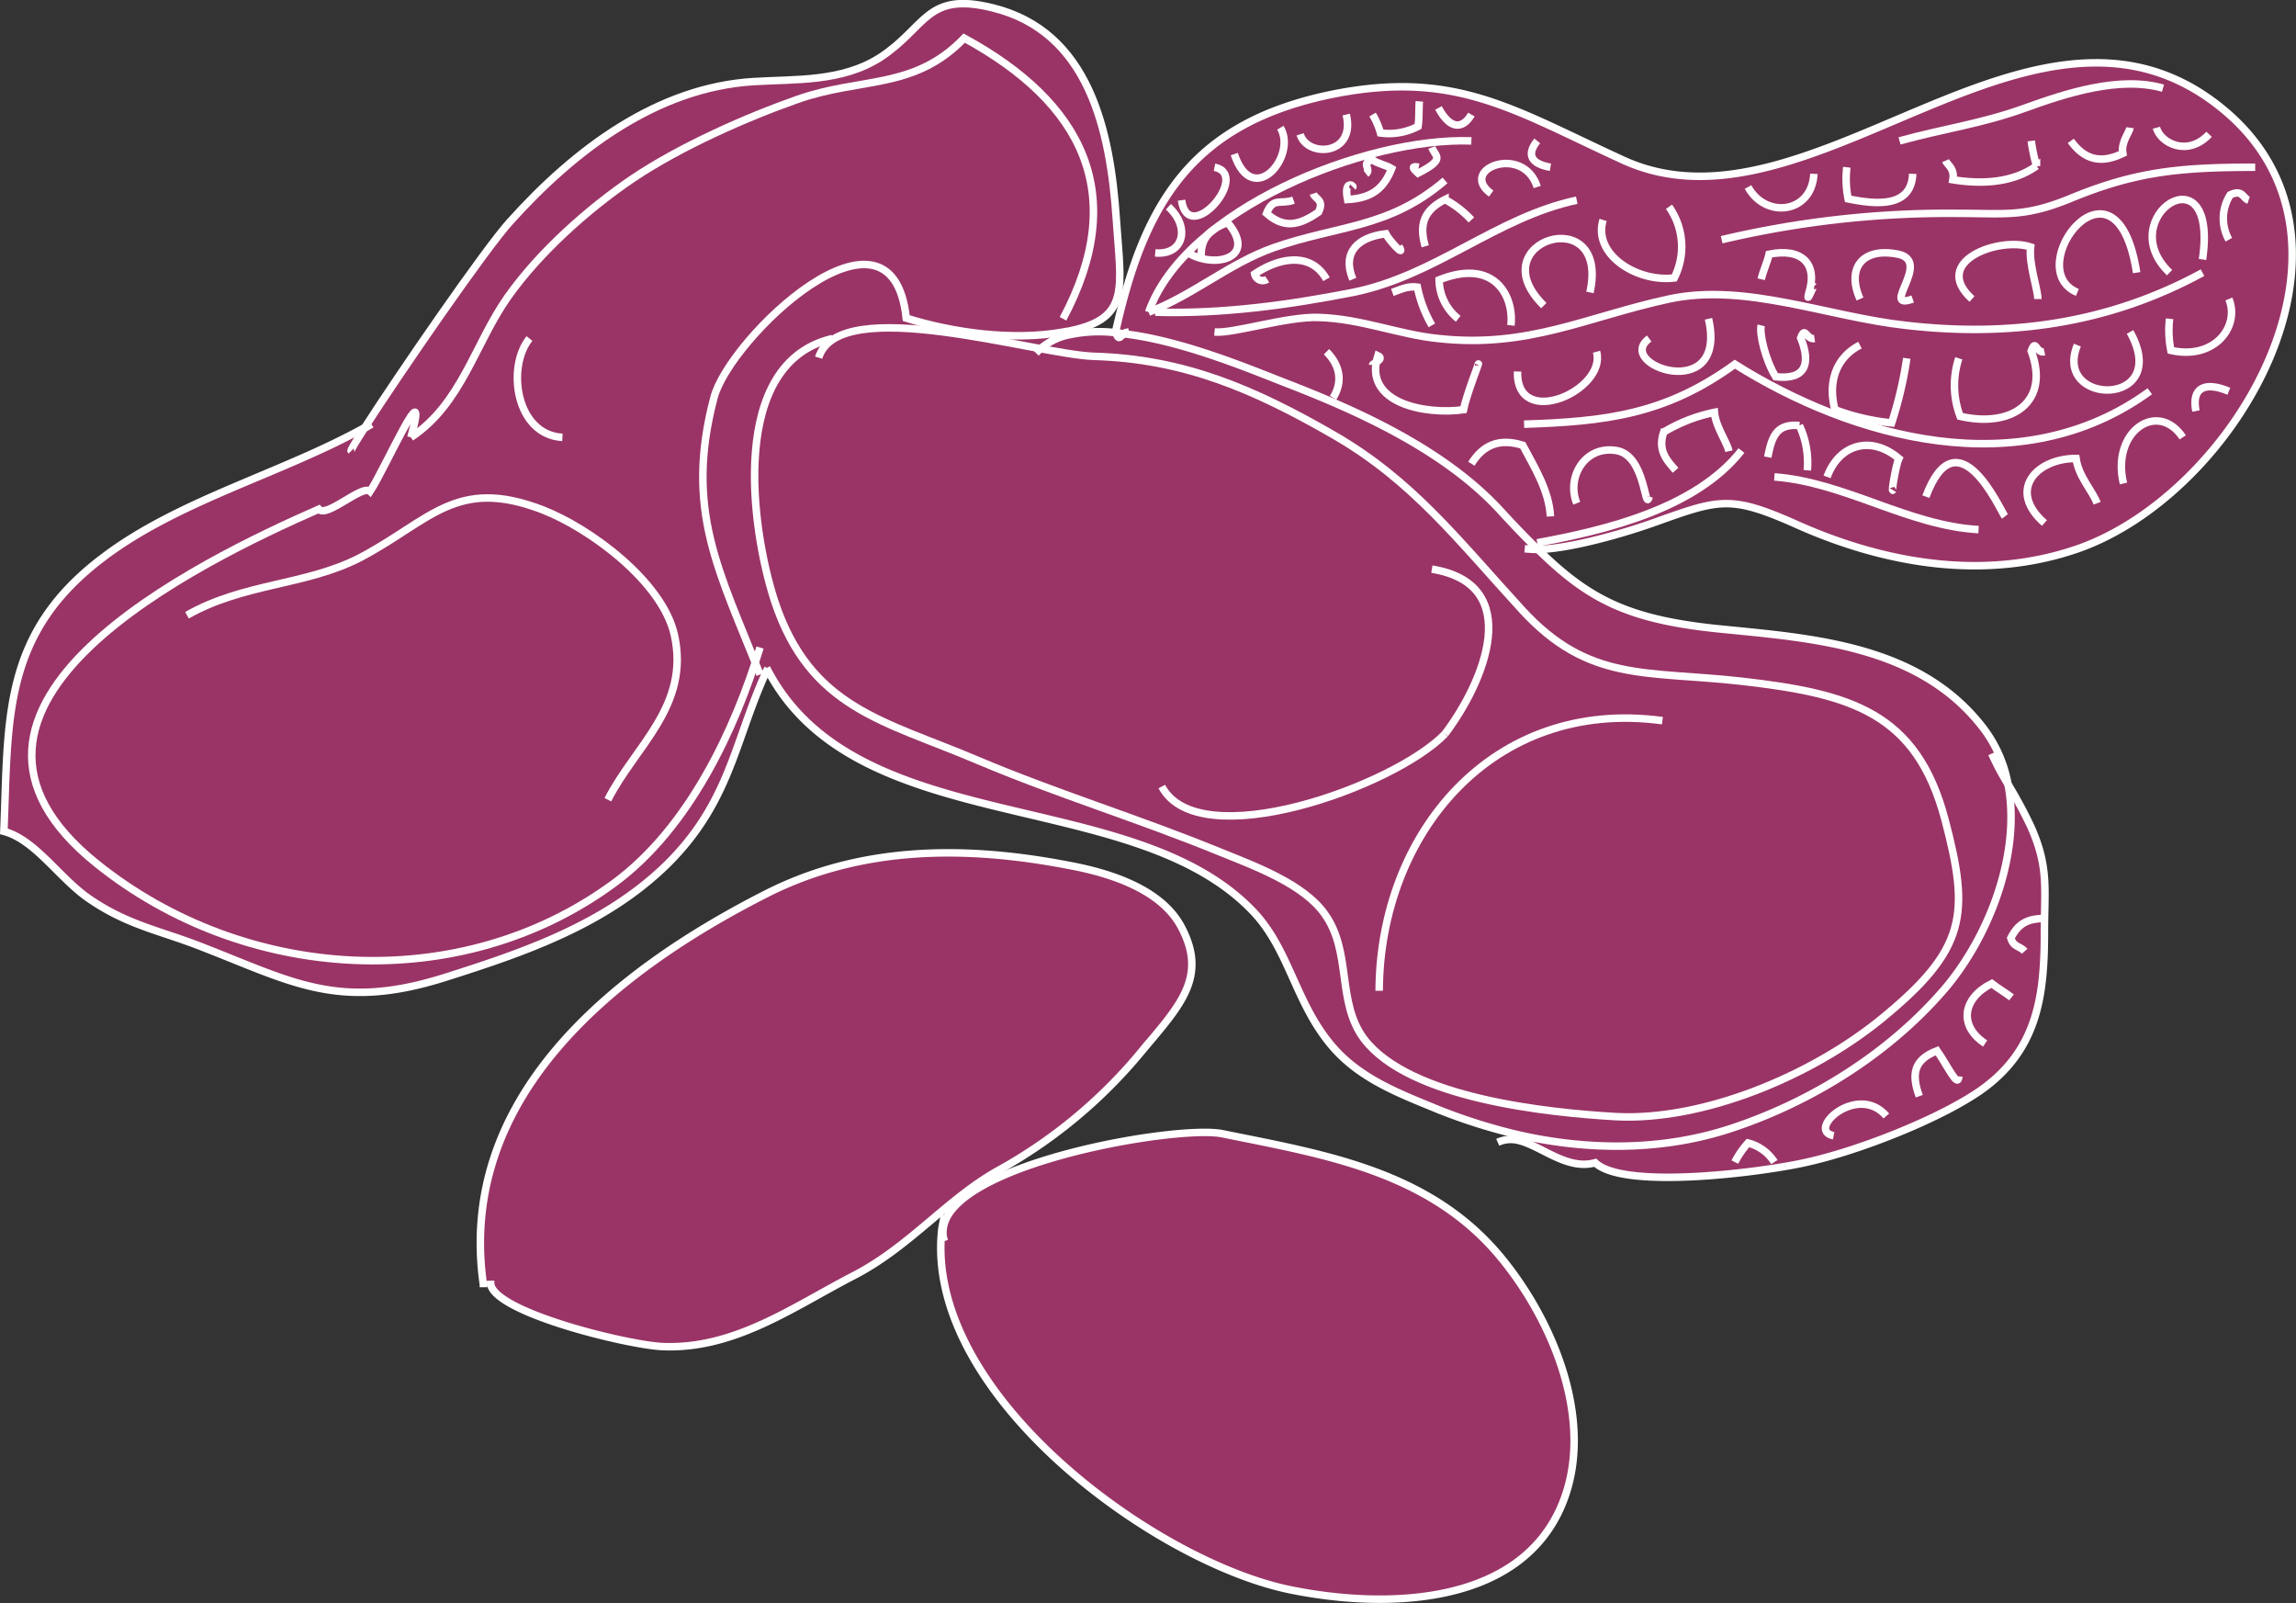 <svg xmlns="http://www.w3.org/2000/svg" viewBox="0 0 348.581 243.33">
  <rect x="0" y="0" width="348.581" height="243.33" fill="#333333" stroke="none"/>
  <defs>
    <style>
      .cls-1 {
        fill: #9a3466;
      }

      .cls-2 {
        fill: none;
        stroke: #fff;
        stroke-width: 1.137px;
      }
    </style>
  </defs>
  <g id="Group_9" data-name="Group 9" transform="translate(-0.013 -0.115)">
    <g id="XMLID_2_">
      <g id="Group_7" data-name="Group 7">
        <path id="Path_1574" data-name="Path 1574" class="cls-1" d="M162.5,50.2a4.253,4.253,0,0,1-1.1.2c-7.7,1.4-16.9.1-23.9-2.1-2.2-20.5-26.9,3.1-29.2,12.1-4.4,17.1.8,26.3,7,42h.5c-4.6,10.4-5.4,19.4-14.8,28.7s-21.8,13.5-33.8,17.2c-16.2,5.1-23.3.7-37.2-4.8-6.2-2.4-11-3.2-16.8-7.2-4.4-3.1-8-8.8-12.9-10.2C1,109,0,96.1,15.4,84.5,27.2,76,42.8,72,55.4,65h0c5.2-8.1,18.5-27.4,22.1-31.3,9.9-10.9,22.3-20.4,36.9-21.2,6.4-.4,13.4.1,19.3-3.7,7-4.6,6.9-10,17-7.5,14.7,3.6,17.9,18.7,18.8,32.2C170.1,43.8,171.5,48.3,162.5,50.2Z"/>
        <path id="Path_1575" data-name="Path 1575" class="cls-1" d="M170.9,50.6c-.5-.1-1-.1-1.5-.2,4.4-19.8,11.8-31.7,33-36,18.6-3.7,27.4,2.4,44,10,28.5,13.1,62.4-31.2,91-7.8,24.5,20,2.1,58.4-21.9,66.8-14.4,5-29.7,2.2-43-3.8-9.7-4.3-11.5-3.7-21-.3-4.7,1.7-12.7,4-17.6,4.2-1.9-1.8-3.9-3.9-6.1-6.3-8.3-8.9-20.9-14.7-32-19C190.5,56.2,179.9,51.8,170.9,50.6Z"/>
        <path id="Path_1576" data-name="Path 1576" class="cls-1" d="M308.4,125.5c2.7,6.2,2,9.5,2.1,16,0,9.6-.8,18.1-9.8,24.2-6.4,4.4-18.5,9.1-26.2,10.8-6.5,1.5-27.8,4.3-32.2.1-4.2,1.2-8.1-2.6-11.7-3.4l.2-.9c10.7,2.4,22,2.4,32.4-1.1,12-4,24-11.4,32.5-21.5,6.6-8,11.2-20.3,9.3-30.5A58.511,58.511,0,0,1,308.4,125.5Z"/>
        <path id="Path_1577" data-name="Path 1577" class="cls-1" d="M305,119.2c2,10.2-2.6,22.5-9.3,30.5-8.5,10.2-20.5,17.5-32.5,21.5-10.5,3.5-21.8,3.5-32.4,1.1a77.53,77.53,0,0,1-12.4-3.9c-5.3-2.2-11.4-4.4-15.7-9.2-5.9-6.5-6.7-14.9-12.3-20.8-18.5-19.4-60.6-10.7-73.9-37-.2.3-.3.7-.5,1h-.5c-6.2-15.7-11.5-24.9-7-42,2.3-9,27-32.6,29.2-12.1,7,2.2,16.2,3.5,23.9,2.1.4-.1.8-.1,1.1-.2l.1.5a21.488,21.488,0,0,1,6.8-.3v.1c.5,1.5.7.5,1.5.1,9,1.2,19.6,5.6,24.8,7.6,11.1,4.3,23.8,10.1,32,19,2.2,2.4,4.2,4.5,6.1,6.3,7.6,7.4,13.5,10.5,27.6,11.9s30.2,2.5,39.8,15A22.774,22.774,0,0,1,305,119.2Z"/>
        <path id="Path_1578" data-name="Path 1578" class="cls-1" d="M143.3,186.7c1-10,35.7-15.8,42.4-14.5,15.3,3.1,31,5.6,41.8,18.2,8.6,10,15.4,26.6,9.2,39.3-7,14.2-26.7,14.4-40.3,11.8-20.7-4-56.1-29.8-53.3-54.8Z"/>
        <path id="Path_1579" data-name="Path 1579" class="cls-1" d="M74.4,194.9l-1,.1c-4-27.9,18.8-47.1,43.1-59.4,14.3-7.2,30.1-7.3,46-4.2,6.4,1.2,13.8,3.7,16.8,9.2,4.1,7.6,0,11.9-5.8,18.8a75.657,75.657,0,0,1-21.8,18.2c-7.8,4.3-13.5,11.6-22,16-9.3,4.8-18.2,11.3-29.2,10.8C94.9,204.2,75,199.2,74.4,194.9Z"/>
        <path id="Path_1580" data-name="Path 1580" class="cls-1" d="M170.9,50.6c-.8.4-1,1.5-1.5-.1v-.1C169.9,50.5,170.4,50.5,170.9,50.6Z"/>
      </g>
      <g id="Group_8" data-name="Group 8">
        <path id="Path_1581" data-name="Path 1581" class="cls-2" d="M55.4,65C42.8,72,27.2,76,15.7,84.7.3,96.3,1.3,109.2.6,126.3c4.8,1.3,8.4,7.1,12.9,10.2,5.8,4,10.6,4.8,16.8,7.2,14,5.4,21,9.9,37.2,4.8,12-3.8,24.4-8,33.8-17.2,9.4-9.3,10.2-18.4,14.8-28.7a4.671,4.671,0,0,1,.5-1"/>
        <path id="Path_1582" data-name="Path 1582" class="cls-2" d="M56.4,64.5c-.3.2-.7.4-1,.6"/>
        <path id="Path_1583" data-name="Path 1583" class="cls-2" d="M115.4,102.5c-6.2-15.7-11.5-24.9-7-42,2.3-9,27-32.6,29.2-12.1,7,2.2,16.2,3.5,23.9,2.1.4-.1.8-.1,1.1-.2,9-1.9,7.6-6.5,6.9-16.8-.9-13.5-4.1-28.6-18.8-32.2-10.1-2.5-10,2.9-17,7.5-5.9,3.8-12.9,3.3-19.3,3.7-14.6.9-27.1,10.3-36.9,21.2C73.9,37.6,60.6,56.9,55.4,65h0c-1.4,2.2-2.2,3.5-2.1,3.6"/>
        <path id="Path_1584" data-name="Path 1584" class="cls-2" d="M116.4,101.5c13.4,26.3,55.5,17.6,73.9,37,5.6,5.9,6.4,14.2,12.3,20.8,4.3,4.8,10.4,7,15.7,9.2a85.154,85.154,0,0,0,12.4,3.9c10.7,2.4,22,2.4,32.4-1.1,12-4,24-11.4,32.5-21.5,6.6-8,11.2-20.3,9.3-30.5a20.011,20.011,0,0,0-3.8-8.7c-9.6-12.5-25.7-13.6-39.8-15s-20-4.5-27.6-11.9c-1.9-1.8-3.9-3.9-6.1-6.3-8.3-8.9-20.9-14.7-32-19-5.2-2-15.7-6.5-24.8-7.6-.5-.1-1-.1-1.5-.2a21.488,21.488,0,0,0-6.8.3,9.458,9.458,0,0,0-5.2,2.8"/>
        <path id="Path_1585" data-name="Path 1585" class="cls-2" d="M227.4,173.5a4.77,4.77,0,0,1,3.1-.3c3.5.8,7.4,4.6,11.7,3.4,4.4,4.2,25.8,1.4,32.2-.1,7.7-1.7,19.8-6.4,26.2-10.8,8.9-6.2,9.8-14.7,9.8-24.2,0-6.5.7-9.8-2.1-16a69.829,69.829,0,0,0-3.4-6.3,39.536,39.536,0,0,1-2.5-4.7"/>
        <path id="Path_1586" data-name="Path 1586" class="cls-2" d="M73.4,195.5v-.4c-4-27.9,18.8-47.1,43.1-59.4,14.3-7.2,30.1-7.3,46-4.2,6.4,1.2,13.8,3.7,16.8,9.2,4.1,7.6,0,11.9-5.8,18.8a75.657,75.657,0,0,1-21.8,18.2c-7.8,4.3-13.5,11.6-22,16-9.3,4.8-18.2,11.3-29.2,10.8-5.5-.3-25.4-5.2-26-9.5v-.5"/>
        <path id="Path_1587" data-name="Path 1587" class="cls-2" d="M143.4,184.5c-.1.7-.3,1.5-.4,2.2-2.8,25,32.6,50.8,53.3,54.8,13.6,2.7,33.3,2.5,40.3-11.8,6.2-12.7-.6-29.2-9.2-39.3-10.8-12.6-26.5-15.1-41.8-18.2-6.7-1.4-41.4,4.5-42.4,14.5a3.722,3.722,0,0,0,.2,1.8"/>
        <path id="Path_1588" data-name="Path 1588" class="cls-2" d="M171.4,50.5a4.332,4.332,0,0,0-.5.1c-.8.4-1,1.5-1.5-.1v-.1c4.4-19.8,11.8-31.7,33-36,18.6-3.7,27.4,2.4,44,10,28.5,13.1,62.4-31.2,91-7.8,24.5,20,2.1,58.4-21.9,66.8-14.4,5-29.7,2.2-43-3.8-9.7-4.3-11.5-3.7-21-.3-4.7,1.7-12.7,4-17.6,4.2a17.724,17.724,0,0,1-2.4-.1"/>
      </g>
    </g>
    <path id="Path_1589" data-name="Path 1589" class="cls-2" d="M62.4,66.5c3-11-4,4.9-6.2,8.2-1.2-1.1-6.6,4.1-7.8,2.7-18,7.9-63.5,29.9-33.7,53.8,22.4,18,55.2,20.1,78.5,3,11.6-8.5,18.5-23.7,22.2-35.8"/>
    <path id="Path_1590" data-name="Path 1590" class="cls-2" d="M62.4,66.5c7.7-5.1,9.7-14.2,14.7-21.3,4.8-6.8,12.2-13.4,19-18,7.3-4.9,17.3-9.3,25-12,9.6-3.4,17.7-1.4,25.3-9.3,18,9.8,25.1,23.7,15,42.6"/>
    <path id="Path_1591" data-name="Path 1591" class="cls-2" d="M126.4,51.5c-15.8,3.7-12.4,28.7-8.8,39.8,5.4,16.4,16.7,18.2,30.8,24.2,12.3,5.2,24.3,8.8,37,14,5.2,2.1,12.5,4.8,15.7,9.3,4.2,5.8,1.8,13.4,6,19,6.9,9.1,28,11.2,38.2,11.8,13.2.7,29.6-6.1,40.3-14.8,13-10.6,13.5-15.9,9.7-30.3-4.3-16.2-14.2-19.1-31-21-14.4-1.6-23.1.2-33.2-10.8-9.8-10.7-16.6-19.6-28.5-26.5-12.3-7.1-22.9-11.6-36.5-12-8.9-.3-38.7-9.7-41.8.2"/>
    <path id="Path_1592" data-name="Path 1592" class="cls-2" d="M174.4,47.5c5.5-15.6,32.9-26.6,49-26"/>
    <path id="Path_1593" data-name="Path 1593" class="cls-2" d="M174.4,47.5c6.8-2.6,12.2-7.4,19-9.8,9.7-3.4,17.5-2.9,26-10.2"/>
    <path id="Path_1594" data-name="Path 1594" class="cls-2" d="M175.4,47.5c10.2.3,20.3-1.1,30-3,12.5-2.5,21.8-11.4,34-14"/>
    <path id="Path_1595" data-name="Path 1595" class="cls-2" d="M184.4,50.5c2.8.3,11-2.4,15.9-2.2,6.4.2,12.1,2.6,18.1,3.2,13.7,1.5,22.5-3.3,35-6,11.6-2.5,24.1,2.7,36,4,15.6,1.8,30.7-.2,45-8"/>
    <path id="Path_1596" data-name="Path 1596" class="cls-2" d="M261.4,36.5a149.429,149.429,0,0,1,36-4c7.1,0,9.9.6,16.8-2.2,9.9-4.1,16.5-4.8,28.2-4.8"/>
    <path id="Path_1597" data-name="Path 1597" class="cls-2" d="M231.4,64.5c12.2-.4,21.4-1.4,32-9.1,17.8,11.2,43.4,18.4,63,4.1"/>
    <path id="Path_1598" data-name="Path 1598" class="cls-2" d="M264.4,68.5c-6.9,8.8-20.6,12.1-31,14"/>
    <path id="Path_1599" data-name="Path 1599" class="cls-2" d="M269.4,72.5c10.7.8,20.3,7.4,31,8"/>
    <path id="Path_1600" data-name="Path 1600" class="cls-2" d="M175.4,38.5c4.3.4,5.4-3.9,2-7"/>
    <path id="Path_1601" data-name="Path 1601" class="cls-2" d="M179.4,30.5c1,7.2,10.6-3.9,5-5"/>
    <path id="Path_1602" data-name="Path 1602" class="cls-2" d="M187.4,23.5c2.8,8.4,9.6.3,7-4"/>
    <path id="Path_1603" data-name="Path 1603" class="cls-2" d="M197.4,20.5c1.1,3.6,8.5,3.2,7-3"/>
    <path id="Path_1604" data-name="Path 1604" class="cls-2" d="M208.4,17.5a11.821,11.821,0,0,1,1.2,2.8,9.532,9.532,0,0,0,5.7-1c.2-1.3.1-2.5.2-3.8"/>
    <path id="Path_1605" data-name="Path 1605" class="cls-2" d="M218.4,16.5c2,3.7,3.9,2.9,5,1"/>
    <path id="Path_1606" data-name="Path 1606" class="cls-2" d="M180.4,38.5c3.9,2.4,10.6.9,6-4.6-3.4,1.2-4.2,3.1-4,5.6"/>
    <path id="Path_1607" data-name="Path 1607" class="cls-2" d="M196.4,30.5c-2,.7-3.1-.5-4.1,2,2.6,2.3,4.9,1.9,7.9-.2.9-1.9-.5-1.9-.8-2.8"/>
    <path id="Path_1608" data-name="Path 1608" class="cls-2" d="M205.4,28.5c.2-.2-1.4-1.2-.8,1.9,3.4-.2,5.4-1.4,6.7-4.7-.8-.5-2-.7-2.9-1.3-1.9.4-.1,1.4-1,2.1"/>
    <path id="Path_1609" data-name="Path 1609" class="cls-2" d="M215.4,25.5c-1-.2-1.1,0-.1.9,4.3-2.2,2.6-2.5,2.1-3.9"/>
    <path id="Path_1610" data-name="Path 1610" class="cls-2" d="M192.4,42.5a1.243,1.243,0,0,1-1.9-.8c3.9-2.6,8.6-3.3,10.9.8"/>
    <path id="Path_1611" data-name="Path 1611" class="cls-2" d="M205.4,42.5c-1.7-4.1.8-6.4,5-6.9.5,1,3.1,3.8,2,1.9"/>
    <path id="Path_1612" data-name="Path 1612" class="cls-2" d="M216.4,37.5c-.9-3.1-.4-5.4,3-7.1a14.852,14.852,0,0,1,4,3.1"/>
    <path id="Path_1613" data-name="Path 1613" class="cls-2" d="M226.4,29.5c-5.1-3.7,4.9-7.6,7-1"/>
    <path id="Path_1614" data-name="Path 1614" class="cls-2" d="M235.4,25.5c-2.9-.5-3.7-1.9-2-4"/>
    <path id="Path_1615" data-name="Path 1615" class="cls-2" d="M211.4,44.5c1.4-.5,2.4-1,3.8-.8a19.449,19.449,0,0,0,2.2,5.8"/>
    <path id="Path_1616" data-name="Path 1616" class="cls-2" d="M221.4,48.5a7.692,7.692,0,0,1-2.9-5.9c8.5-3.4,11.4,2.6,10.9,6.9"/>
    <path id="Path_1617" data-name="Path 1617" class="cls-2" d="M234.4,46.5c-10-9.8,10.1-16,7-2"/>
    <path id="Path_1618" data-name="Path 1618" class="cls-2" d="M243.4,33.5c-1.6,5.2,5.1,9.5,10.8,8.8a10.5,10.5,0,0,0-.8-10.8"/>
    <path id="Path_1619" data-name="Path 1619" class="cls-2" d="M265.4,28.5c2.7,4.9,9.7,4,10-2"/>
    <path id="Path_1620" data-name="Path 1620" class="cls-2" d="M280.4,25.5a15.365,15.365,0,0,0,.2,4.8c4.4.9,9.6,1.3,9.8-3.8"/>
    <path id="Path_1621" data-name="Path 1621" class="cls-2" d="M295.4,24.5c.3.7,1.4,1.2,1.1,2.9,4.3.7,9.1.5,12.7-2.1a25.718,25.718,0,0,1-.8-3.8"/>
    <path id="Path_1622" data-name="Path 1622" class="cls-2" d="M314.4,21.5c2.1,2.9,4.6,3.5,7.9,1.9-.3-1.7,1-3.2,1.1-3.9"/>
    <path id="Path_1623" data-name="Path 1623" class="cls-2" d="M327.4,19.5c.6,2.3,4.7,4.5,8,1"/>
    <path id="Path_1624" data-name="Path 1624" class="cls-2" d="M288.4,21.5c6.9-1.9,12.5-2.6,19.1-5,6.1-2.2,14.3-4.9,20.9-3"/>
    <path id="Path_1625" data-name="Path 1625" class="cls-2" d="M267.4,42.5c.3-1.3.9-2.5,1.2-3.8,4.9-1,7.5,1.4,6,6-.4,1.7.7-1.2.8-1.1"/>
    <path id="Path_1626" data-name="Path 1626" class="cls-2" d="M282.4,45.5c-2.1-4.7.4-7.9,5.8-6.8,5.2,1.1-2.9,8.6,2.2,6.8"/>
    <path id="Path_1627" data-name="Path 1627" class="cls-2" d="M299.4,45.5c-6.3-5.7,4.1-9.5,8.9-7.9-.3,2.6,1.1,6.4,1.1,7.9"/>
    <path id="Path_1628" data-name="Path 1628" class="cls-2" d="M315.4,44.5c-8.7-3.6,5.9-23,9-3"/>
    <path id="Path_1629" data-name="Path 1629" class="cls-2" d="M329.4,41.5c-8.8-8.4,7.5-19.1,5-2"/>
    <path id="Path_1630" data-name="Path 1630" class="cls-2" d="M338.4,36.5a6.646,6.646,0,0,1,.2-6.8c1.9-.9,1.9.5,2.8.8"/>
    <path id="Path_1631" data-name="Path 1631" class="cls-2" d="M259.4,48.5c3,13.1-14.5,7-9,3"/>
    <path id="Path_1632" data-name="Path 1632" class="cls-2" d="M267.4,49.5c-.3,1.2.6,5.2,2.2,7.8,4.5.5,5.4-1.9,3.8-5.9.7-1.9.8.3,2.1.1"/>
    <path id="Path_1633" data-name="Path 1633" class="cls-2" d="M282.4,52.5c-3.7,1.9-4.9,5.7-3.8,9.8a33.489,33.489,0,0,0,8.6,2,58.5,58.5,0,0,0,2.3-9.8"/>
    <path id="Path_1634" data-name="Path 1634" class="cls-2" d="M297.4,54.5a13.224,13.224,0,0,0,.2,8.8c7.8,1.8,13.7-2.1,10.8-9.9.7-2,.7.4,2,.1"/>
    <path id="Path_1635" data-name="Path 1635" class="cls-2" d="M315.4,52.5c-3.8,9.3,14.4,9.5,8-2"/>
    <path id="Path_1636" data-name="Path 1636" class="cls-2" d="M329.4,48.5a15.365,15.365,0,0,0,.2,4.8c6.7,1.5,10.5-3.7,8.8-7.8"/>
    <path id="Path_1637" data-name="Path 1637" class="cls-2" d="M268.4,69.5c.6-3.1,1.3-5.1,4.8-4.8a13.293,13.293,0,0,1,1.2,6.8"/>
    <path id="Path_1638" data-name="Path 1638" class="cls-2" d="M277.4,72.5c1.8-4.9,6.6-6.4,10.9-2.8-.4.8-1.2,5.3-.9,4.8"/>
    <path id="Path_1639" data-name="Path 1639" class="cls-2" d="M292.4,75.5c4.8-12.8,11.3,2.1,12,3"/>
    <path id="Path_1640" data-name="Path 1640" class="cls-2" d="M310.4,79.5c-5.7-5-1.2-9.8,4.8-9.8.4,2.8,2.5,4.9,3.2,6.8"/>
    <path id="Path_1641" data-name="Path 1641" class="cls-2" d="M322.4,73.5c-1.9-7.9,5.2-12.7,9-7"/>
    <path id="Path_1642" data-name="Path 1642" class="cls-2" d="M333.4,62.5c-.7-3.6,1.4-4.5,5-3"/>
    <path id="Path_1643" data-name="Path 1643" class="cls-2" d="M242.4,53.5c1.6,5.8-12.2,12-12,3"/>
    <path id="Path_1644" data-name="Path 1644" class="cls-2" d="M224.4,55.5c.5-1.2-1.8,4.7-2.2,6.8-5.6.8-15.3-.9-13-8.2,1.1.5-.8,1.2-.8,1.4"/>
    <path id="Path_1645" data-name="Path 1645" class="cls-2" d="M201.4,53.5c2.1,2.1,2.5,4.6,1,7"/>
    <path id="Path_1646" data-name="Path 1646" class="cls-2" d="M223.4,70.5c1.8-2.9,4.3-3.9,7.8-2.8,1.8,3.4,4,6.9,4.2,10.8"/>
    <path id="Path_1647" data-name="Path 1647" class="cls-2" d="M239.4,76.5c-1.6-3.9,1.2-8.8,6-8,4.5.7,4.3,9.5,5,7"/>
    <path id="Path_1648" data-name="Path 1648" class="cls-2" d="M254.4,71.5c-1.5-1.7-2.7-3.1-1.8-5.8a24.578,24.578,0,0,1,7.7-3c.2,2.2,1.9,4.5,2.2,5.9"/>
    <path id="Path_1649" data-name="Path 1649" class="cls-2" d="M217.4,86.5c14.2,2.3,7.9,17.2,2,25"/>
    <path id="Path_1650" data-name="Path 1650" class="cls-2" d="M176.4,119.5c5.6,10.6,35.3,0,43-8"/>
    <path id="Path_1651" data-name="Path 1651" class="cls-2" d="M209.4,150.5c.1-23.8,17.2-44.5,43-41"/>
    <path id="Path_1652" data-name="Path 1652" class="cls-2" d="M28.4,93.5c8.6-4.9,18-4.5,26.2-8.7,10.7-5.6,14.6-12.4,27.8-7.3,7.2,2.8,18.2,10.9,20,19,2.4,10.8-6,16.9-10.1,25"/>
    <path id="Path_1653" data-name="Path 1653" class="cls-2" d="M85.4,66.5c-7.1-.4-8.5-10.7-5-15"/>
    <path id="Path_1654" data-name="Path 1654" class="cls-2" d="M263.4,176.5a13.672,13.672,0,0,1,2-2.9,6.7,6.7,0,0,1,4,2.9"/>
    <path id="Path_1655" data-name="Path 1655" class="cls-2" d="M278.4,172.5c-4.3-.8,3.6-8.1,8-3"/>
    <path id="Path_1656" data-name="Path 1656" class="cls-2" d="M291.4,166.5c-1.2-3.3-.9-5.5,2.7-6.9,1.6,2.3,3.2,5.8,3.3,3.9"/>
    <path id="Path_1657" data-name="Path 1657" class="cls-2" d="M301.4,158.5c-4.1-2.7-3.4-6.9,1-9.1.9.7,2.1,1.4,3,2.1"/>
    <path id="Path_1658" data-name="Path 1658" class="cls-2" d="M307.4,144.5c-.7-.8-1.7-.6-2.1-2,1.3-2.6,3-2.9,5.1-3"/>
  </g>
</svg>
